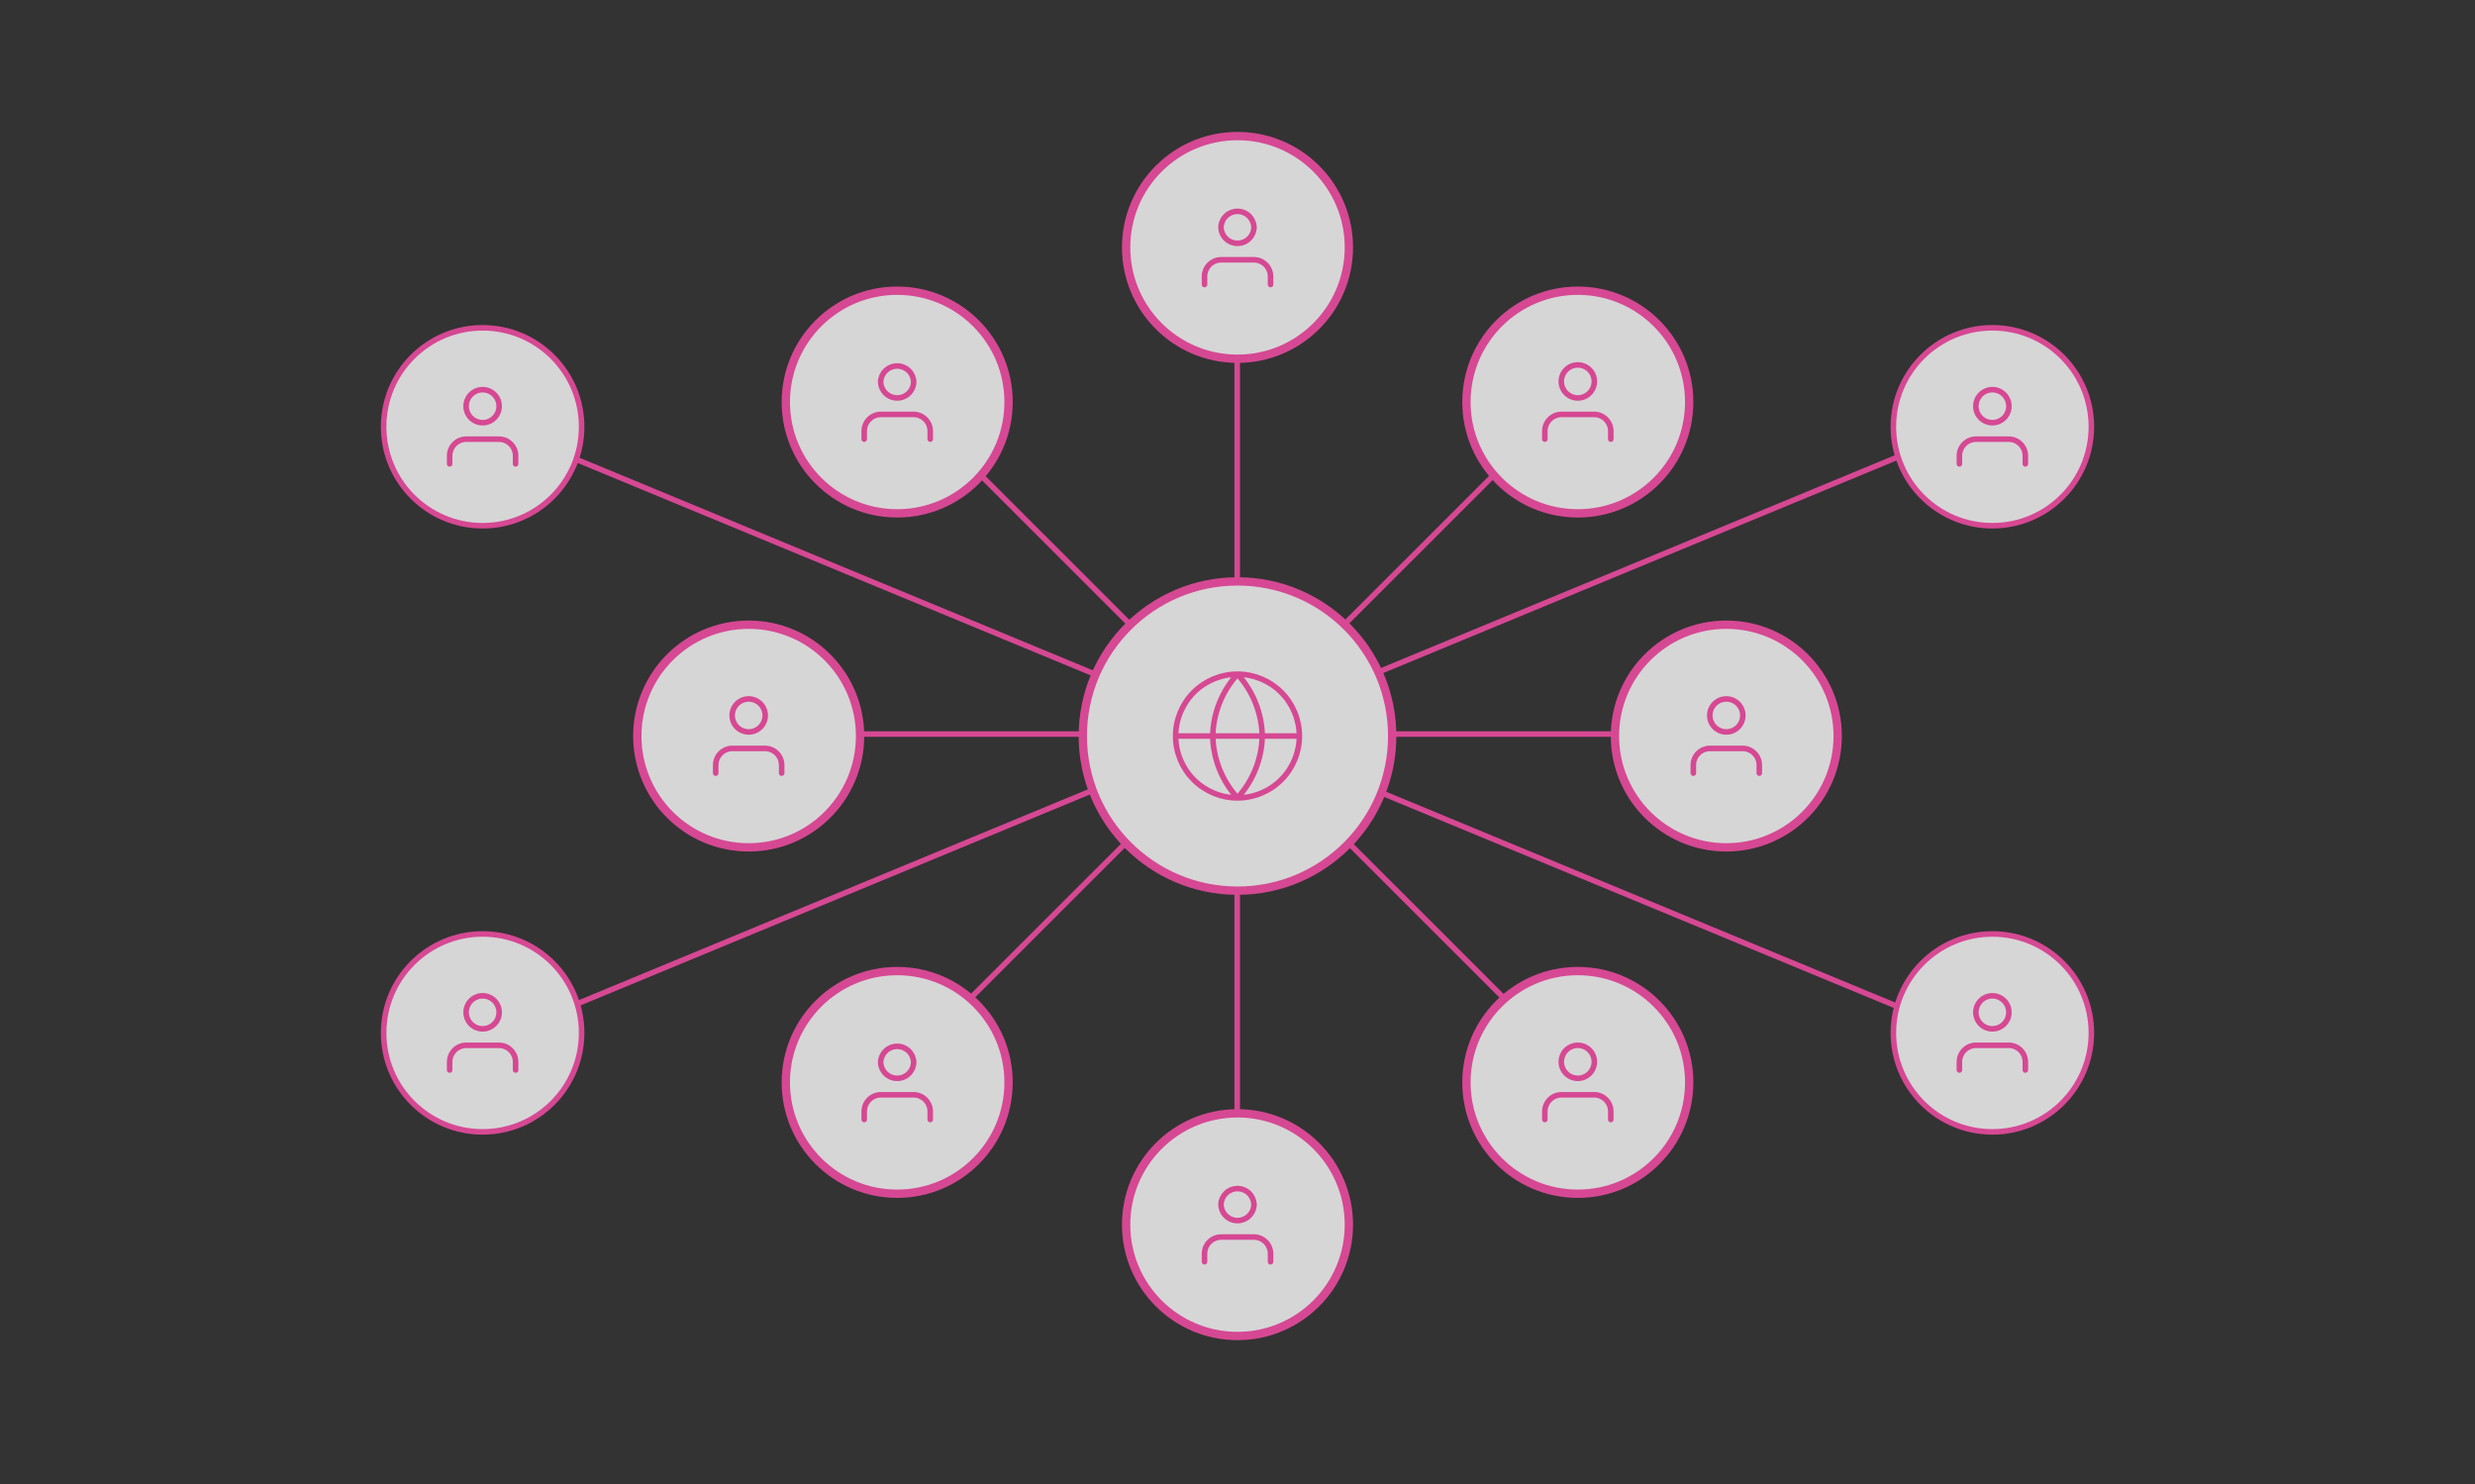 <svg width="892" height="535" viewBox="0 0 892 535" fill="none" xmlns="http://www.w3.org/2000/svg">
<rect x="0" y="0" width="892" height="535" fill="#333333" stroke="none"/>
<g opacity="0.8">
<path d="M445.888 83.995V449.578M263.028 264.557H628.748M172.557 151.026L716.454 376.239M173.093 376.239L716.99 151.026M318.176 135.979L576.767 394.473M315.01 394.473L573.623 135.979" stroke="#FF4DAB" stroke-width="2"/>
<path d="M568.65 425.771C588.356 425.771 604.33 409.802 604.33 390.104C604.33 370.406 588.356 354.438 568.65 354.438C548.944 354.438 532.97 370.406 532.97 390.104C532.97 409.802 548.944 425.771 568.65 425.771Z" fill="white"/>
<path d="M622.17 300.938C641.876 300.938 657.85 284.969 657.85 265.271C657.85 245.573 641.876 229.604 622.17 229.604C602.465 229.604 586.49 245.573 586.49 265.271C586.49 284.969 602.465 300.938 622.17 300.938Z" fill="white"/>
<path d="M568.65 180.563C588.356 180.563 604.33 164.594 604.33 144.896C604.33 125.198 588.356 109.229 568.65 109.229C548.944 109.229 532.97 125.198 532.97 144.896C532.97 164.594 548.944 180.563 568.65 180.563Z" fill="white"/>
<path d="M446 124.833C465.706 124.833 481.68 108.865 481.68 89.167C481.68 69.469 465.706 53.5 446 53.5C426.295 53.5 410.32 69.469 410.32 89.167C410.32 108.865 426.295 124.833 446 124.833Z" fill="white"/>
<path d="M323.35 180.563C343.056 180.563 359.03 164.594 359.03 144.896C359.03 125.198 343.056 109.229 323.35 109.229C303.644 109.229 287.67 125.198 287.67 144.896C287.67 164.594 303.644 180.563 323.35 180.563Z" fill="white"/>
<path d="M269.83 300.938C289.536 300.938 305.51 284.969 305.51 265.271C305.51 245.573 289.536 229.604 269.83 229.604C250.125 229.604 234.15 245.573 234.15 265.271C234.15 284.969 250.125 300.938 269.83 300.938Z" fill="white"/>
<path d="M323.35 425.771C343.056 425.771 359.03 409.802 359.03 390.104C359.03 370.406 343.056 354.438 323.35 354.438C303.644 354.438 287.67 370.406 287.67 390.104C287.67 409.802 303.644 425.771 323.35 425.771Z" fill="white"/>
<path d="M446 477.042C465.706 477.042 481.68 461.073 481.68 441.375C481.68 421.677 465.706 405.708 446 405.708C426.295 405.708 410.32 421.677 410.32 441.375C410.32 461.073 426.295 477.042 446 477.042Z" fill="white"/>
<path d="M446 318.771C475.558 318.771 499.52 294.818 499.52 265.271C499.52 235.724 475.558 211.771 446 211.771C416.442 211.771 392.48 235.724 392.48 265.271C392.48 294.818 416.442 318.771 446 318.771Z" fill="white"/>
<path d="M568.65 430.229C590.819 430.229 608.79 412.265 608.79 390.104C608.79 367.944 590.819 349.979 568.65 349.979C546.481 349.979 528.51 367.944 528.51 390.104C528.51 412.265 546.481 430.229 568.65 430.229Z" fill="white" stroke="#FF4DAB" stroke-width="3"/>
<path d="M622.17 305.396C644.339 305.396 662.31 287.431 662.31 265.271C662.31 243.11 644.339 225.146 622.17 225.146C600.001 225.146 582.03 243.11 582.03 265.271C582.03 287.431 600.001 305.396 622.17 305.396Z" fill="white" stroke="#FF4DAB" stroke-width="3"/>
<path d="M568.65 185.021C590.819 185.021 608.79 167.056 608.79 144.896C608.79 122.735 590.819 104.771 568.65 104.771C546.481 104.771 528.51 122.735 528.51 144.896C528.51 167.056 546.481 185.021 568.65 185.021Z" fill="white" stroke="#FF4DAB" stroke-width="3"/>
<path d="M446 129.292C468.169 129.292 486.14 111.327 486.14 89.167C486.14 67.006 468.169 49.042 446 49.042C423.831 49.042 405.86 67.006 405.86 89.167C405.86 111.327 423.831 129.292 446 129.292Z" fill="white" stroke="#FF4DAB" stroke-width="3"/>
<path d="M323.35 185.021C345.519 185.021 363.49 167.056 363.49 144.896C363.49 122.735 345.519 104.771 323.35 104.771C301.181 104.771 283.21 122.735 283.21 144.896C283.21 167.056 301.181 185.021 323.35 185.021Z" fill="white" stroke="#FF4DAB" stroke-width="3"/>
<path d="M269.83 305.396C291.999 305.396 309.97 287.431 309.97 265.271C309.97 243.11 291.999 225.146 269.83 225.146C247.661 225.146 229.69 243.11 229.69 265.271C229.69 287.431 247.661 305.396 269.83 305.396Z" fill="white" stroke="#FF4DAB" stroke-width="3"/>
<path d="M323.35 430.229C345.519 430.229 363.49 412.265 363.49 390.104C363.49 367.944 345.519 349.979 323.35 349.979C301.181 349.979 283.21 367.944 283.21 390.104C283.21 412.265 301.181 430.229 323.35 430.229Z" fill="white" stroke="#FF4DAB" stroke-width="3"/>
<path d="M446 481.5C468.169 481.5 486.14 463.535 486.14 441.375C486.14 419.215 468.169 401.25 446 401.25C423.831 401.25 405.86 419.215 405.86 441.375C405.86 463.535 423.831 481.5 446 481.5Z" fill="white" stroke="#FF4DAB" stroke-width="3"/>
<path d="M446 321C476.79 321 501.75 296.049 501.75 265.271C501.75 234.492 476.79 209.542 446 209.542C415.21 209.542 390.25 234.492 390.25 265.271C390.25 296.049 415.21 321 446 321Z" fill="white" stroke="#FF4DAB" stroke-width="3"/>
<path d="M580.536 403.479V400.514C580.519 398.945 579.889 397.444 578.781 396.333C577.673 395.221 576.174 394.586 574.604 394.562H562.696C561.126 394.586 559.627 395.221 558.519 396.333C557.411 397.444 556.781 398.945 556.764 400.514V403.479M574.604 382.681C574.604 384.26 573.977 385.773 572.86 386.89C571.744 388.006 570.229 388.633 568.65 388.633C567.071 388.633 565.556 388.006 564.44 386.89C563.323 385.773 562.696 384.26 562.696 382.681C562.696 381.102 563.323 379.589 564.44 378.472C565.556 377.356 567.071 376.729 568.65 376.729C570.229 376.729 571.744 377.356 572.86 378.472C573.977 379.589 574.604 381.102 574.604 382.681V382.681Z" stroke="#FF4DAB" stroke-width="2" stroke-linecap="round" stroke-linejoin="round"/>
<path d="M634.056 278.646V275.681C634.039 274.112 633.409 272.611 632.301 271.499C631.193 270.388 629.694 269.752 628.124 269.729H616.216C614.646 269.752 613.147 270.388 612.039 271.499C610.931 272.611 610.301 274.112 610.284 275.681V278.646M628.124 257.848C628.124 258.629 627.97 259.403 627.671 260.125C627.372 260.847 626.933 261.504 626.38 262.056C625.827 262.609 625.171 263.047 624.449 263.346C623.726 263.646 622.952 263.8 622.17 263.8C621.388 263.8 620.614 263.646 619.891 263.346C619.169 263.047 618.513 262.609 617.96 262.056C617.407 261.504 616.968 260.847 616.669 260.125C616.37 259.403 616.216 258.629 616.216 257.848C616.216 256.269 616.843 254.755 617.96 253.639C619.076 252.523 620.591 251.896 622.17 251.896C623.749 251.896 625.264 252.523 626.38 253.639C627.497 254.755 628.124 256.269 628.124 257.848V257.848Z" stroke="#FF4DAB" stroke-width="2" stroke-linecap="round" stroke-linejoin="round"/>
<path d="M580.536 158.271V155.306C580.519 153.737 579.889 152.236 578.781 151.124C577.673 150.013 576.174 149.377 574.604 149.354H562.696C561.126 149.377 559.627 150.013 558.519 151.124C557.411 152.236 556.781 153.737 556.764 155.306V158.271M574.604 137.473C574.604 139.051 573.977 140.565 572.86 141.681C571.744 142.798 570.229 143.425 568.65 143.425C567.071 143.425 565.556 142.798 564.44 141.681C563.323 140.565 562.696 139.051 562.696 137.473C562.696 135.894 563.323 134.38 564.44 133.264C565.556 132.148 567.071 131.521 568.65 131.521C570.229 131.521 571.744 132.148 572.86 133.264C573.977 134.38 574.604 135.894 574.604 137.473V137.473Z" stroke="#FF4DAB" stroke-width="2" stroke-linecap="round" stroke-linejoin="round"/>
<path d="M457.908 102.542V99.577C457.891 98.004 457.258 96.5 456.145 95.388C455.032 94.275 453.528 93.642 451.954 93.625H440.068C438.494 93.642 436.99 94.275 435.877 95.388C434.764 96.5 434.131 98.004 434.114 99.577V102.542M451.954 81.743C451.954 83.322 451.327 84.836 450.21 85.952C449.094 87.068 447.579 87.695 446 87.695C444.421 87.695 442.906 87.068 441.79 85.952C440.673 84.836 440.046 83.322 440.046 81.743C440.139 80.231 440.805 78.811 441.909 77.772C443.014 76.734 444.473 76.156 445.989 76.156C447.505 76.156 448.964 76.734 450.068 77.772C451.173 78.811 451.839 80.231 451.932 81.743H451.954Z" stroke="#FF4DAB" stroke-width="2" stroke-linecap="round" stroke-linejoin="round"/>
<path d="M335.258 158.271V155.306C335.241 153.733 334.608 152.229 333.495 151.117C332.382 150.004 330.878 149.372 329.304 149.354H317.418C315.844 149.372 314.34 150.004 313.227 151.117C312.114 152.229 311.481 153.733 311.464 155.306V158.271M329.304 137.473C329.304 139.051 328.677 140.565 327.56 141.681C326.444 142.798 324.929 143.425 323.35 143.425C321.771 143.425 320.256 142.798 319.14 141.681C318.023 140.565 317.396 139.051 317.396 137.473C317.489 135.96 318.155 134.54 319.259 133.501C320.364 132.463 321.823 131.885 323.339 131.885C324.855 131.885 326.314 132.463 327.418 133.501C328.523 134.54 329.189 135.96 329.282 137.473H329.304Z" stroke="#FF4DAB" stroke-width="2" stroke-linecap="round" stroke-linejoin="round"/>
<path d="M281.716 278.646V275.681C281.699 274.112 281.069 272.611 279.961 271.499C278.853 270.388 277.354 269.752 275.784 269.729H263.876C262.306 269.752 260.807 270.388 259.699 271.499C258.591 272.611 257.961 274.112 257.944 275.681V278.646M275.784 257.848C275.784 259.426 275.157 260.94 274.04 262.056C272.924 263.172 271.409 263.8 269.83 263.8C268.251 263.8 266.736 263.172 265.62 262.056C264.503 260.94 263.876 259.426 263.876 257.848C263.876 256.269 264.503 254.755 265.62 253.639C266.736 252.523 268.251 251.896 269.83 251.896C271.409 251.896 272.924 252.523 274.04 253.639C275.157 254.755 275.784 256.269 275.784 257.848V257.848Z" stroke="#FF4DAB" stroke-width="2" stroke-linecap="round" stroke-linejoin="round"/>
<path d="M335.258 403.479V400.514C335.241 398.941 334.608 397.437 333.495 396.325C332.382 395.213 330.878 394.58 329.304 394.562H317.418C315.844 394.58 314.34 395.213 313.227 396.325C312.114 397.437 311.481 398.941 311.464 400.514V403.479M329.304 382.681C329.304 384.26 328.677 385.773 327.56 386.89C326.444 388.006 324.929 388.633 323.35 388.633C321.771 388.633 320.256 388.006 319.14 386.89C318.023 385.773 317.396 384.26 317.396 382.681C317.489 381.168 318.155 379.748 319.259 378.71C320.364 377.671 321.823 377.093 323.339 377.093C324.855 377.093 326.314 377.671 327.418 378.71C328.523 379.748 329.189 381.168 329.282 382.681H329.304Z" stroke="#FF4DAB" stroke-width="2" stroke-linecap="round" stroke-linejoin="round"/>
<path d="M457.908 454.75V451.785C457.891 450.212 457.258 448.708 456.145 447.596C455.032 446.483 453.528 445.851 451.954 445.833H440.068C438.494 445.851 436.99 446.483 435.877 447.596C434.764 448.708 434.131 450.212 434.114 451.785V454.75M451.954 433.952C451.954 435.53 451.327 437.044 450.21 438.16C449.094 439.277 447.579 439.904 446 439.904C444.421 439.904 442.906 439.277 441.79 438.16C440.673 437.044 440.046 435.53 440.046 433.952C440.139 432.439 440.805 431.019 441.909 429.981C443.014 428.942 444.473 428.364 445.989 428.364C447.505 428.364 448.964 428.942 450.068 429.981C451.173 431.019 451.839 432.439 451.932 433.952H451.954Z" stroke="#FF4DAB" stroke-width="2" stroke-linecap="round" stroke-linejoin="round"/>
<path d="M468.3 265.271C468.3 271.183 465.951 276.853 461.768 281.033C457.586 285.214 451.914 287.562 446 287.562M468.3 265.271C468.3 259.359 465.951 253.689 461.768 249.508C457.586 245.328 451.914 242.979 446 242.979M468.3 265.271H423.7M446 287.562C440.086 287.562 434.414 285.214 430.231 281.033C426.049 276.853 423.7 271.183 423.7 265.271M446 287.562C451.578 281.458 454.748 273.536 454.92 265.271C454.748 257.005 451.578 249.083 446 242.979M446 287.562C440.422 281.458 437.252 273.536 437.08 265.271C437.252 257.005 440.422 249.083 446 242.979M423.7 265.271C423.7 259.359 426.049 253.689 430.231 249.508C434.414 245.328 440.086 242.979 446 242.979" stroke="#FF4DAB" stroke-width="2" stroke-linecap="round" stroke-linejoin="round"/>
<path d="M718.06 189.479C737.766 189.479 753.74 173.511 753.74 153.813C753.74 134.114 737.766 118.146 718.06 118.146C698.354 118.146 682.38 134.114 682.38 153.813C682.38 173.511 698.354 189.479 718.06 189.479Z" fill="white" stroke="#FF4DAB" stroke-width="2"/>
<path d="M718.06 407.938C737.766 407.938 753.74 391.969 753.74 372.271C753.74 352.573 737.766 336.604 718.06 336.604C698.354 336.604 682.38 352.573 682.38 372.271C682.38 391.969 698.354 407.938 718.06 407.938Z" fill="white" stroke="#FF4DAB" stroke-width="2"/>
<path d="M173.94 407.938C193.646 407.938 209.62 391.969 209.62 372.271C209.62 352.573 193.646 336.604 173.94 336.604C154.234 336.604 138.26 352.573 138.26 372.271C138.26 391.969 154.234 407.938 173.94 407.938Z" fill="white" stroke="#FF4DAB" stroke-width="2"/>
<path d="M173.94 189.479C193.646 189.479 209.62 173.511 209.62 153.813C209.62 134.114 193.646 118.146 173.94 118.146C154.234 118.146 138.26 134.114 138.26 153.813C138.26 173.511 154.234 189.479 173.94 189.479Z" fill="white" stroke="#FF4DAB" stroke-width="2"/>
<path d="M729.946 167.187V164.223C729.929 162.653 729.299 161.153 728.191 160.041C727.083 158.929 725.584 158.294 724.014 158.271H712.106C710.536 158.294 709.037 158.929 707.929 160.041C706.821 161.153 706.191 162.653 706.174 164.223V167.187M724.014 146.389C724.014 147.171 723.86 147.945 723.561 148.667C723.262 149.389 722.823 150.045 722.27 150.598C721.717 151.151 721.061 151.589 720.338 151.888C719.616 152.187 718.842 152.341 718.06 152.341C717.278 152.341 716.504 152.187 715.781 151.888C715.059 151.589 714.403 151.151 713.85 150.598C713.297 150.045 712.858 149.389 712.559 148.667C712.26 147.945 712.106 147.171 712.106 146.389C712.106 144.811 712.733 143.297 713.85 142.181C714.966 141.065 716.481 140.437 718.06 140.438C719.639 140.437 721.154 141.065 722.27 142.181C723.387 143.297 724.014 144.811 724.014 146.389V146.389Z" stroke="#FF4DAB" stroke-width="2" stroke-linecap="round" stroke-linejoin="round"/>
<path d="M729.946 385.646V382.681C729.929 381.112 729.299 379.611 728.191 378.499C727.083 377.388 725.584 376.752 724.014 376.729H712.106C710.536 376.752 709.037 377.388 707.929 378.499C706.821 379.611 706.191 381.112 706.174 382.681V385.646M724.014 364.848C724.014 365.629 723.86 366.403 723.561 367.125C723.262 367.848 722.823 368.504 722.27 369.056C721.717 369.609 721.061 370.047 720.338 370.347C719.616 370.646 718.842 370.8 718.06 370.8C717.278 370.8 716.504 370.646 715.781 370.347C715.059 370.047 714.403 369.609 713.85 369.056C713.297 368.504 712.858 367.848 712.559 367.125C712.26 366.403 712.106 365.629 712.106 364.848C712.106 363.269 712.733 361.755 713.85 360.639C714.966 359.523 716.481 358.896 718.06 358.896C719.639 358.896 721.154 359.523 722.27 360.639C723.387 361.755 724.014 363.269 724.014 364.848V364.848Z" stroke="#FF4DAB" stroke-width="2" stroke-linecap="round" stroke-linejoin="round"/>
<path d="M185.826 385.646V382.681C185.809 381.112 185.179 379.611 184.071 378.499C182.963 377.388 181.464 376.752 179.894 376.729H167.986C166.416 376.752 164.917 377.388 163.809 378.499C162.701 379.611 162.071 381.112 162.054 382.681V385.646M179.894 364.848C179.894 366.426 179.267 367.94 178.15 369.056C177.034 370.173 175.519 370.8 173.94 370.8C172.361 370.8 170.846 370.173 169.73 369.056C168.613 367.94 167.986 366.426 167.986 364.848C167.986 363.269 168.613 361.755 169.73 360.639C170.846 359.523 172.361 358.896 173.94 358.896C175.519 358.896 177.034 359.523 178.15 360.639C179.267 361.755 179.894 363.269 179.894 364.848Z" stroke="#FF4DAB" stroke-width="2" stroke-linecap="round" stroke-linejoin="round"/>
<path d="M185.826 167.187V164.223C185.809 162.653 185.179 161.153 184.071 160.041C182.963 158.929 181.464 158.294 179.894 158.271H167.986C166.416 158.294 164.917 158.929 163.809 160.041C162.701 161.153 162.071 162.653 162.054 164.223V167.187M179.894 146.389C179.894 147.968 179.267 149.482 178.15 150.598C177.034 151.714 175.519 152.341 173.94 152.341C172.361 152.341 170.846 151.714 169.73 150.598C168.613 149.482 167.986 147.968 167.986 146.389C167.986 144.811 168.613 143.297 169.73 142.181C170.846 141.065 172.361 140.438 173.94 140.438C175.519 140.438 177.034 141.065 178.15 142.181C179.267 143.297 179.894 144.811 179.894 146.389Z" stroke="#FF4DAB" stroke-width="2" stroke-linecap="round" stroke-linejoin="round"/>
</g>
</svg>
